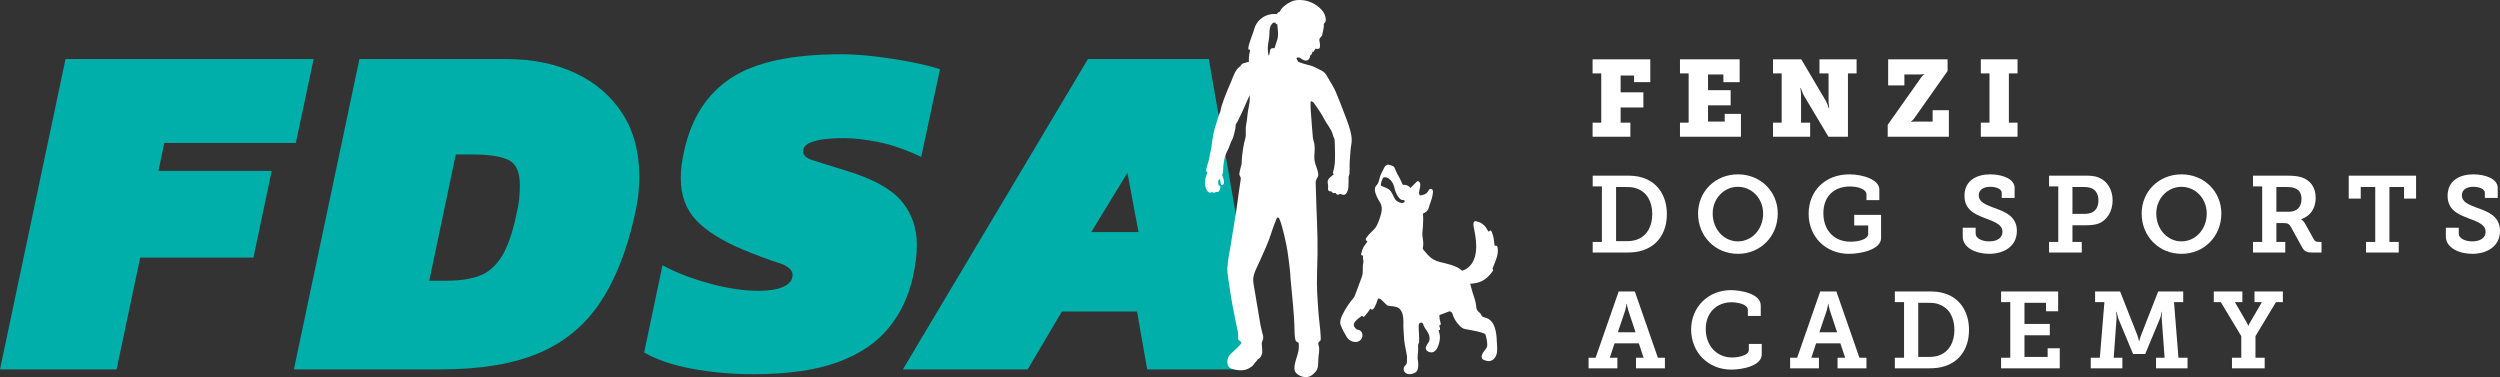 <?xml version="1.0" encoding="utf-8"?>
<!-- Generator: Adobe Illustrator 26.0.2, SVG Export Plug-In . SVG Version: 6.00 Build 0)  -->
<svg version="1.1" xmlns="http://www.w3.org/2000/svg" xmlns:xlink="http://www.w3.org/1999/xlink" x="0px" y="0px"
	 viewBox="0 0 660.248 99.597" style="enable-background:new 0 0 660.248 99.597;" xml:space="preserve">
<rect x="0" y="0" width="660.248" height="99.597" fill="#333333" stroke="none"/>
<style type="text/css">
	.st0{display:none;}
	.st1{display:inline;}
	.st2{fill:#FFFFFF;}
	.st3{fill:#0F0E0F;}
	.st4{fill:#00AFAA;}
</style>
<g id="HIDE_TO_EXPORT" class="st0">
	<g id="backgrounds" class="st1">
		<rect x="-133.647" y="-203.753" class="st3" width="1149.001" height="1560.756"/>
	</g>
</g>
<g id="FIN_Design">
	<g>
		<g>
			<path class="st4" d="M0,97.55l17.305-81.946h65.531l-4.708,22.141H43.391l-1.527,7.381h29.902L66.931,68.03H37.028L30.793,97.55
				H0z"/>
			<path class="st4" d="M77.618,97.55l17.305-81.946h38.938c6.786,0,12.808,1.231,18.068,3.69
				c5.259,2.462,9.395,6.002,12.407,10.625c3.01,4.625,4.517,10.243,4.517,16.86c0,1.612-0.107,3.267-0.318,4.962
				c-0.212,1.698-0.53,3.479-0.954,5.345c-2.121,9.416-5.217,17.114-9.289,23.095c-4.071,5.98-9.479,10.371-16.224,13.17
				c-6.744,2.8-15.249,4.199-25.513,4.199H77.618z M113.374,74.137h4.581c3.392,0,6.255-0.424,8.589-1.272
				c2.332-0.847,4.282-2.501,5.853-4.963c1.569-2.459,2.863-6.063,3.882-10.815c0.423-1.696,0.699-3.201,0.827-4.518
				c0.127-1.313,0.19-2.522,0.19-3.626c0-3.478-0.998-5.704-2.99-6.681c-1.994-0.975-5.111-1.463-9.353-1.463h-4.581L113.374,74.137
				z"/>
			<path class="st4" d="M199.008,98.823c-5.77,0-11.219-0.489-16.351-1.463c-5.134-0.975-9.309-2.396-12.534-4.263l4.836-23.032
				c3.646,1.953,7.825,3.563,12.533,4.836s9.013,1.908,12.916,1.908c2.714,0,4.877-0.359,6.489-1.081
				c1.61-0.72,2.417-1.76,2.417-3.118c0-1.355-1.23-2.417-3.689-3.181c-2.462-0.764-5.643-1.95-9.544-3.562
				c-5.43-2.291-9.501-4.855-12.215-7.699c-2.716-2.841-4.072-6.553-4.072-11.134c0-2.29,0.296-4.664,0.891-7.126
				c1.865-8.652,5.98-15.078,12.343-19.277s16.075-6.299,29.14-6.299c2.714,0,5.682,0.191,8.907,0.573
				c3.223,0.382,6.362,0.87,9.416,1.463c3.054,0.595,5.641,1.23,7.762,1.909l-4.963,23.158c-4.157-1.95-7.952-3.265-11.388-3.944
				c-3.437-0.678-6.512-1.019-9.226-1.019c-1.527,0-3.098,0.086-4.708,0.255c-1.612,0.171-2.99,0.509-4.136,1.018
				c-1.146,0.51-1.718,1.272-1.718,2.291c0,1.018,0.91,1.803,2.735,2.354c1.823,0.553,4.602,1.422,8.335,2.608
				c7.126,2.122,12.066,4.794,14.824,8.017c2.756,3.226,4.136,7.126,4.136,11.707c0,1.272-0.086,2.589-0.255,3.944
				c-0.171,1.358-0.426,2.8-0.764,4.326c-1.104,5.176-3.244,9.715-6.426,13.615c-3.181,3.903-7.656,6.915-13.424,9.035
				C215.506,97.761,208.084,98.823,199.008,98.823z"/>
			<path class="st4" d="M238.453,97.55l48.862-81.946h31.938l13.349,76.754l-4.819,5.193h-24.817l-2.672-15.27h-19.851l-9.034,15.27
				H238.453z M288.206,61.286h12.471l-2.927-15.651L288.206,61.286z"/>
		</g>
		<g>
			<path class="st2" d="M420.601,32.394h2.288V19.383h-2.288v-3.717h15.241v6.033h-4.289v-1.744h-3.546v4.432h6.005v4.003h-6.005
				v4.003h2.574v3.717h-9.979V32.394z"/>
			<path class="st2" d="M443.682,32.394h2.288V19.383h-2.288v-3.717h15.756v6.033h-4.29v-2.03h-4.061v4.146h5.977v4.003h-5.977
				v4.289h4.404v-2.03h4.289v6.034h-16.099V32.394z"/>
			<path class="st2" d="M468.251,32.394h2.288V19.383h-2.288v-3.717h7.463l6.405,10.837c0.257,0.429,0.458,0.915,0.601,1.344
				l0.257,0.744h0.114l-0.085-0.801c-0.086-0.458-0.086-1.029-0.086-1.487v-6.92h-2.402v-3.717h9.808v3.717h-2.288v16.728h-5.147
				l-6.434-10.78c-0.229-0.429-0.458-0.915-0.601-1.344l-0.257-0.744h-0.114l0.086,0.801c0.085,0.458,0.085,1.029,0.085,1.487v6.863
				h2.402v3.717h-9.808V32.394z"/>
			<path class="st2" d="M498.54,32.966l8.721-12.353c0.2-0.314,0.4-0.515,0.601-0.715l0.314-0.257v-0.057
				c-0.143,0-0.257,0-0.4,0.028c-0.229,0.029-0.515,0.058-0.829,0.058h-4.003v2.888h-4.289v-6.891h15.699v3.088l-8.75,12.41
				c-0.2,0.314-0.4,0.486-0.6,0.686l-0.315,0.286v0.057l0.4-0.057c0.229-0.029,0.515-0.029,0.83-0.029h4.489v-3.002h4.289v7.006
				H498.54V32.966z"/>
			<path class="st2" d="M523.137,32.394h2.288V19.383h-2.288v-3.717h9.693v3.717h-2.288v13.011h2.288v3.717h-9.693V32.394z"/>
			<path class="st2" d="M420.63,63.89h2.431V49.22h-2.431V46.39h8.779c1.63,0,2.888,0.057,4.232,0.486
				c3.975,1.144,6.577,4.689,6.577,9.665c0,4.833-2.402,8.264-6.291,9.551c-1.373,0.486-2.774,0.601-4.49,0.601h-8.807V63.89z
				 M429.265,63.69c1.287,0,2.316-0.086,3.317-0.515c2.316-0.944,3.775-3.289,3.775-6.634c0-3.46-1.516-5.776-3.918-6.691
				c-1.029-0.429-1.944-0.458-3.174-0.458h-2.459V63.69H429.265z"/>
			<path class="st2" d="M458.982,46.047c6.005,0,10.523,4.546,10.523,10.351c0,5.977-4.518,10.638-10.523,10.638
				c-6.005,0-10.523-4.661-10.523-10.638C448.459,50.593,452.976,46.047,458.982,46.047z M458.982,63.747
				c3.66,0,6.663-3.146,6.663-7.349c0-4.003-3.002-7.062-6.663-7.062s-6.663,3.06-6.663,7.062
				C452.319,60.601,455.322,63.747,458.982,63.747z"/>
			<path class="st2" d="M488.384,46.047c3.632,0,7.949,1.401,7.949,4.003v2.802h-3.402v-1.487c0-1.401-2.202-2.116-4.375-2.116
				c-4.318,0-7.006,2.745-7.006,7.063c0,4.346,2.688,7.521,7.177,7.521c1.63,0,4.661-0.429,4.661-2.116v-2.173h-3.689v-2.802h7.092
				v6.12c0,3.088-5.433,4.175-8.436,4.175c-6.234,0-10.695-4.518-10.695-10.58C477.66,50.393,482.064,46.047,488.384,46.047z"/>
			<path class="st2" d="M521.763,60.144v1.516c0,1.287,1.659,2.087,3.574,2.087c2.059,0,3.517-0.886,3.517-2.516
				c0-2.03-2.316-2.717-4.661-3.632c-2.717-1.058-5.376-2.23-5.376-5.891c0-4.089,3.289-5.662,6.806-5.662
				c3.203,0,6.434,1.201,6.434,3.574v2.66h-3.403v-1.373c0-1.029-1.515-1.572-3.031-1.572c-1.659,0-3.031,0.686-3.031,2.23
				c0,1.888,1.916,2.488,4.003,3.317c3.06,1.058,6.062,2.316,6.062,6.09c0,4.146-3.488,6.063-7.32,6.063
				c-3.374,0-6.977-1.516-6.977-4.575v-2.316H521.763z"/>
			<path class="st2" d="M541.155,63.89h2.431V49.22h-2.431V46.39h9.722c1.23,0,2.431,0.085,3.432,0.515
				c2.202,0.915,3.631,3.146,3.631,6.005c0,2.888-1.487,5.347-3.86,6.176c-0.943,0.315-1.973,0.4-3.117,0.4h-3.631v4.404h2.459
				v2.802h-8.636V63.89z M550.477,56.484c0.829,0,1.515-0.143,2.059-0.4c1.115-0.543,1.659-1.687,1.659-3.174
				c0-1.401-0.543-2.488-1.487-3.031c-0.543-0.314-1.258-0.486-2.202-0.486h-3.174v7.091H550.477z"/>
			<path class="st2" d="M576.133,46.047c6.005,0,10.523,4.546,10.523,10.351c0,5.977-4.518,10.638-10.523,10.638
				s-10.523-4.661-10.523-10.638C565.61,50.593,570.128,46.047,576.133,46.047z M576.133,63.747c3.66,0,6.663-3.146,6.663-7.349
				c0-4.003-3.002-7.062-6.663-7.062s-6.663,3.06-6.663,7.062C569.47,60.601,572.472,63.747,576.133,63.747z"/>
			<path class="st2" d="M595.011,63.89h2.431V49.22h-2.431V46.39h8.95c1.487,0,2.717,0.085,3.86,0.429
				c2.288,0.772,3.746,2.574,3.746,5.433s-1.458,4.833-3.832,5.633v0.057l0.343,0.257c0.2,0.2,0.458,0.429,0.658,0.801l2.345,4.232
				c0.314,0.543,0.687,0.658,1.373,0.658h0.658v2.802h-2.373c-1.659,0-2.202-0.343-2.831-1.516l-2.888-5.233
				c-0.429-0.772-0.801-1.029-1.973-1.029h-1.858v4.976h2.345v2.802h-8.521V63.89z M604.562,55.912c1.973,0,3.26-1.172,3.26-3.346
				c0-1.344-0.486-2.345-1.601-2.802c-0.543-0.257-1.315-0.372-2.288-0.372h-2.745v6.52H604.562z"/>
			<path class="st2" d="M624.87,63.89h2.431V49.392h-3.832v3.06h-3.174V46.39h17.786v6.062h-3.174v-3.06h-3.86V63.89h2.459v2.802
				h-8.636V63.89z"/>
			<path class="st2" d="M649.353,60.144v1.516c0,1.287,1.659,2.087,3.574,2.087c2.059,0,3.517-0.886,3.517-2.516
				c0-2.03-2.316-2.717-4.661-3.632c-2.717-1.058-5.376-2.23-5.376-5.891c0-4.089,3.289-5.662,6.806-5.662
				c3.203,0,6.434,1.201,6.434,3.574v2.66h-3.402v-1.373c0-1.029-1.516-1.572-3.031-1.572c-1.659,0-3.031,0.686-3.031,2.23
				c0,1.888,1.916,2.488,4.003,3.317c3.06,1.058,6.062,2.316,6.062,6.09c0,4.146-3.488,6.063-7.32,6.063
				c-3.374,0-6.977-1.516-6.977-4.575v-2.316H649.353z"/>
			<path class="st2" d="M419.543,94.47h1.858l6.091-17.5h4.261l6.091,17.5h1.858v2.802h-7.635V94.47h2.001l-1.258-3.803h-6.405
				l-1.258,3.803h2.001v2.802h-7.606V94.47z M431.953,87.751l-1.916-5.748l-0.314-1.258c-0.029-0.2-0.057-0.372-0.057-0.515h-0.086
				l-0.086,0.515c-0.085,0.314-0.143,0.715-0.286,1.258l-1.944,5.748H431.953z"/>
			<path class="st2" d="M457.094,76.627c2.459,0,7.921,0.858,7.921,4.061v2.745h-3.403V81.86c0-1.516-2.659-2.03-4.347-2.03
				c-3.889,0-6.777,2.773-6.777,7.034c0,4.547,2.974,7.549,6.977,7.549c1.23,0,4.404-0.4,4.404-2.002v-1.573h3.403v2.774
				c0,3.031-5.204,4.003-8.035,4.003c-6.177,0-10.609-4.632-10.609-10.58C446.629,81.03,451.204,76.627,457.094,76.627z"/>
			<path class="st2" d="M472.771,94.47h1.858l6.091-17.5h4.261l6.091,17.5h1.858v2.802h-7.635V94.47h2.001l-1.258-3.803h-6.405
				l-1.258,3.803h2.001v2.802h-7.606V94.47z M485.181,87.751l-1.916-5.748l-0.314-1.258c-0.029-0.2-0.057-0.372-0.057-0.515h-0.086
				l-0.086,0.515c-0.085,0.314-0.143,0.715-0.286,1.258l-1.944,5.748H485.181z"/>
			<path class="st2" d="M500.427,94.47h2.431V79.801h-2.431V76.97h8.779c1.63,0,2.888,0.057,4.232,0.486
				c3.975,1.144,6.577,4.689,6.577,9.665c0,4.833-2.402,8.264-6.291,9.551c-1.373,0.486-2.774,0.601-4.49,0.601h-8.807V94.47z
				 M509.063,94.27c1.287,0,2.316-0.086,3.317-0.515c2.316-0.944,3.775-3.289,3.775-6.634c0-3.46-1.516-5.776-3.918-6.691
				c-1.029-0.429-1.944-0.458-3.174-0.458h-2.459V94.27H509.063z"/>
			<path class="st2" d="M528.485,94.47h2.431V79.801h-2.431V76.97h15.07v5.233h-3.203v-2.23h-5.69v5.576h6.691v3.002h-6.691v5.719
				h6.119v-2.288h3.203v5.29h-15.499V94.47z"/>
			<path class="st2" d="M552.167,94.47h2.402l1.201-14.669h-2.459V76.97h6.605l4.518,11.466c0.2,0.486,0.286,0.915,0.372,1.229
				l0.114,0.458h0.057l0.115-0.458c0.085-0.314,0.2-0.743,0.4-1.229l4.489-11.466h6.605v2.831h-2.431l1.172,14.669h2.402v2.802
				h-8.321V94.47h2.259l-0.744-10.237c-0.028-0.372,0-0.83,0.029-1.201l0.057-0.687h-0.086c-0.028,0.2-0.085,0.429-0.143,0.629
				c-0.086,0.372-0.2,0.829-0.343,1.172l-3.889,9.351h-3.203l-3.889-9.351c-0.114-0.343-0.229-0.801-0.314-1.172
				c-0.057-0.2-0.115-0.429-0.143-0.629h-0.114l0.057,0.687c0.028,0.372,0.057,0.829,0.028,1.201L558.23,94.47h2.288v2.802h-8.35
				V94.47z"/>
			<path class="st2" d="M589.463,94.47h2.459v-5.69l-5.404-8.979h-1.858V76.97h7.549v2.831h-1.973l3.088,5.319
				c0.143,0.229,0.229,0.429,0.314,0.629c0.057,0.086,0.086,0.2,0.114,0.286h0.058c0.028-0.086,0.057-0.2,0.114-0.286
				c0.086-0.2,0.2-0.4,0.343-0.629l3.088-5.319h-1.944V76.97h7.492v2.831h-1.83l-5.404,8.979v5.69h2.431v2.802h-8.636V94.47z"/>
		</g>
		<g>
			<path class="st2" d="M346.742,26.98C346.763,27.012,346.794,27.039,346.742,26.98L346.742,26.98z"/>
			<path class="st2" d="M355.135,51.403c0.25-0.097,0.432-0.321,0.561-0.56c0.259-0.477,0.371-0.88,0.408-1.422
				c0.063-0.943,0.059-1.875,0.055-2.813c0.005-0.002,0.012,0,0.017-0.003c0.04-0.024,0.058-0.072,0.073-0.117
				c0.126-0.374,0.179-0.773,0.157-1.169c-0.014-0.244,0.047-0.454,0.039-0.696c-0.01-0.315-0.017-0.629-0.015-0.944
				c0.004-0.614,0.034-1.227,0.091-1.838c0.116-1.249,0.128-2.506,0.366-3.746c0.303-1.58-0.137-3.193-0.599-4.7
				c-0.386-1.257-0.893-2.47-1.353-3.7c-0.687-1.839-1.413-3.664-2.178-5.471c-0.524-1.239-1.345-2.429-1.997-3.614
				c-0.297-0.54-0.602-1.091-1.057-1.5c-0.402-0.362-0.897-0.592-1.385-0.816c-0.753-0.347-1.471-0.791-2.277-1.006
				c-0.031-0.008-0.062-0.016-0.092-0.024c-0.19,0-0.432-0.112-0.617-0.158c-0.759-0.189-1.511-0.406-2.239-0.696
				c-0.07-0.028-0.142-0.057-0.202-0.104c-0.093-0.072-0.151-0.178-0.203-0.284c-0.111-0.229-0.21-0.465-0.322-0.695
				c0.358-0.212,0.745-0.241,1.118,0.068c0.167,0.138,0.384,0.251,0.572,0.352c0.396,0.213,0.94,0.416,1.397,0.091
				c0.204-0.145,0.367-0.374,0.455-0.626c0.078-0.223,0.043-0.485,0.214-0.666c0.071-0.075,0.162-0.117,0.239-0.184
				c0.2-0.172,0.274-0.515,0.158-0.731c0.045,0.085,0.329,0.091,0.407,0.03c0.113-0.089,0.137-0.247,0.203-0.372
				c0.076-0.143,0.184-0.265,0.28-0.395c0.014-0.019,0.029-0.039,0.049-0.048c0.028-0.013,0.056,0,0.082,0.011
				c0.198,0.088,0.428,0.102,0.65,0.04c0.104-0.029,0.212-0.078,0.288-0.172c0.11-0.134,0.132-0.326,0.137-0.5
				c0.013-0.399-0.02-0.794-0.098-1.169c-0.035-0.165-0.078-0.328-0.08-0.502c-0.005-0.503,0.438-0.698,0.66-1.086
				c0.153-0.267,0.18-0.65,0.244-0.945c0.101-0.493,0.225-0.979,0.283-1.474c0.027-0.228-0.087-0.673,0.072-0.867
				c0.047-0.057,0.106-0.099,0.158-0.149c0.25-0.235,0.294-0.598,0.28-0.92c-0.061-1.388-0.915-2.481-1.806-3.215
				c-1.233-1.016-2.777-1.732-4.381-1.863c-1.068-0.087-2.044-0.041-3.027,0.435c-1.247,0.604-2.401,1.483-3.028,2.72
				c-0.264-0.015-0.485,0.208-0.61,0.437c-0.016,0.03-0.025,0.063-0.041,0.094c-1.336-0.133-2.718,0.172-3.829,0.925
				c-0.837,0.567-1.51,1.375-1.92,2.299c-0.204,0.46-0.281,0.955-0.461,1.417c-0.235,0.6-0.456,1.204-0.651,1.819
				c-0.242,0.761-0.573,1.548-0.673,2.351c-0.009,0.071-0.016,0.141-0.021,0.212c-0.006,0.079-0.008,0.162,0.022,0.235
				c0.03,0.074,0.101,0.136,0.18,0.132c0.041-0.002,0.081-0.022,0.122-0.019c0.067,0.005,0.117,0.071,0.127,0.138
				c0.041,0.282-0.152,0.746-0.194,1.042c-0.099,0.692-0.143,1.407-0.132,2.12c-0.259,0.031-0.486-0.002-0.739,0.12
				c-0.072,0.035-0.142,0.077-0.218,0.1c-0.079,0.024-0.162,0.029-0.243,0.041c-0.473,0.07-0.834,0.405-1.018,0.825
				c-1.393,0.868-1.834,2.667-2.462,4.109c-0.64,1.469-1.283,2.942-1.83,4.449c-0.363,1.002-0.813,2.29-1.046,3.552
				c-0.078,0.161-0.16,0.322-0.226,0.488c-0.327,0.824-0.51,1.688-0.799,2.52c-0.285,0.819-0.497,1.66-0.717,2.497
				c-0.101,0.385-0.139,0.787-0.203,1.182c-0.06,0.374-0.111,0.75-0.18,1.122c-0.049,0.265-0.103,0.527-0.098,0.8
				c0.008,0.382-0.092,0.751-0.176,1.121c-0.044,0.192-0.089,0.384-0.114,0.579c-0.032,0.248-0.086,0.487-0.181,0.718
				c-0.016,0.04-0.028,0.083-0.034,0.126c-0.081,0.678-0.181,1.329-0.393,1.979c-0.148,0.453-0.305,0.895-0.39,1.365
				c-0.061,0.337-0.214,0.667-0.196,1.013c0.002,0.044,0.007,0.089,0.026,0.129c0.036,0.076,0.117,0.12,0.195,0.153
				c0.029,0.012,0.059,0.019,0.089,0.029c-0.069,0.333-0.144,0.665-0.266,0.976c-0.153,0.39-0.302,0.83-0.273,1.26
				c0.029,0.433-0.065,0.853-0.015,1.284c0.05,0.433,0.17,0.858,0.391,1.236c0.108,0.185,0.226,0.369,0.387,0.51
				s0.373,0.237,0.587,0.218c0.057-0.005,0.115-0.019,0.164-0.049c0.037-0.023,0.068-0.055,0.106-0.076
				c0.236-0.132,0.507,0.198,0.772,0.146c0.155-0.03,0.264-0.185,0.419-0.213c0.206-0.038,0.346,0.005,0.479-0.006
				c0.111-0.009,0.218-0.056,0.353-0.221c0.258-0.314,0.546-1.057,0.185-1.406c-0.159-0.154-0.282-0.071-0.349-0.318
				c-0.045-0.167-0.053-0.374-0.054-0.547c-0.002-0.266-0.01-0.506,0.148-0.739c0.166-0.243,0.335-0.12,0.384,0.146
				c0.045,0.241,0.077,0.477,0.105,0.712c0.012,0.098,0.023,0.197,0.033,0.296c0.031,0.284,0.22,0.347,0.474,0.236
				c0.224-0.098,0.377-0.482,0.375-0.705c-0.008-0.72-0.299-1.421-0.526-2.103c0.006-0.001,0.013,0,0.019-0.001
				c0.031-0.004,0.062-0.009,0.089-0.024c0.071-0.039,0.092-0.129,0.105-0.209c0.063-0.396,0.09-0.799,0.101-1.198
				c0.021-0.74,0.093-1.531,0.245-2.256c0.105-0.501,0.215-1.05,0.398-1.531c0.224-0.59,0.555-1.131,0.805-1.709
				c0.238-0.551,0.396-1.134,0.65-1.678c0.133-0.286,0.292-0.56,0.416-0.85c0.192-0.45,0.297-0.932,0.42-1.406
				c0.231-0.884,0.361-1.465,0.37-2.317c0.234-0.317,0.433-0.675,0.61-1.023c0.677-1.334,1.305-2.644,1.882-4.025
				c0.38-0.91,0.802-1.812,1.22-2.716c-0.001,0.168-0.003,0.336,0.004,0.5c0.076,1.696-0.455,3.076-0.597,4.712
				c-0.047,0.542-0.094,1.085-0.18,1.624c-0.091,0.575-0.227,1.144-0.271,1.725c-0.055,0.724,0.042,1.449-0.005,2.172
				c-0.039,0.611-0.291,1.243-0.418,1.85c-0.232,1.113-0.409,2.238-0.536,3.368c-0.052,0.46-0.087,0.921-0.109,1.384
				c-0.011,0.23-0.019,0.461-0.024,0.691c-0.005,0.217-0.063,0.394-0.122,0.603c-0.128,0.455-0.257,0.911-0.347,1.376
				c-0.074,0.381-0.228,0.879-0.066,1.251c0.092,0.213,0.258,0.376,0.295,0.609c0.039,0.248-0.008,0.483-0.048,0.729
				c-0.578,3.56-0.939,7.164-1.58,10.716c-0.385,2.135-0.679,4.286-1.038,6.426c-0.319,1.901-0.736,3.838-0.853,5.766
				c-0.098,1.62,0.303,3.302,0.517,4.905c0.446,3.337,1.102,6.621,1.769,9.916c0.253,1.25,0.673,2.5,0.535,3.791
				c-0.072,0.676,0.23,0.58,0.634,0.958c0.462,0.432-0.017,0.799-0.339,1.145c-0.755,0.812-1.628,1.51-2.39,2.299
				c-0.605,0.626-0.866,1.676-0.696,2.492c0.226,1.087,1.006,1.317,2.03,1.519c0.988,0.195,2.036,0.275,2.982-0.07
				c0.484-0.176,0.932-0.437,1.347-0.739c0.446-0.325,0.588-0.696,0.944-1.088c0.088-0.096,0.187-0.182,0.275-0.277
				c0.138-0.148,0.251-0.32,0.332-0.506c0.179-0.148,0.425-0.227,0.587-0.382c0.206-0.197,0.347-0.558,0.487-0.805
				c0.053-0.094,0.107-0.189,0.137-0.292c0.036-0.124,0.038-0.255,0.039-0.384c0.001-0.55-0.01-1.104-0.068-1.648
				c-0.062-0.576-0.119-0.995,0.15-1.508c0.39-0.744,0.077-1.534-0.137-2.301c-0.293-1.049-0.466-2.131-0.646-3.203
				c-0.513-3.056-1.025-6.111-1.538-9.167c-0.08-0.478-0.161-0.958-0.146-1.443c0.043-1.472,0.774-2.73,1.364-4.049
				c0.69-1.544,1.38-3.088,2.07-4.632c1.076-2.408,1.687-4.986,2.75-7.408c0.048-0.108,0.104-0.226,0.212-0.275
				c0.239-0.109,0.456,0.184,0.557,0.427c0.548,1.315,0.877,2.722,1.218,4.113c0.459,1.876,0.83,3.776,1.076,5.693
				c0.075,0.586,0.135,1.174,0.233,1.756c0.103,0.606,0.121,1.222,0.212,1.826c0.124,0.829,0.113,1.662,0.189,2.491
				c0.377,4.519,0.971,8.986,1.037,13.543c0.011,0.742,0.049,1.582,0.198,2.305c0.038,0.184,0.093,0.371,0.216,0.513
				c0.335,0.385,0.685,0.101,0.714,0.763c0.025,0.575,0.022,1.157-0.078,1.726c-0.264,1.511-0.982,2.837-1.072,4.393
				c-0.02,0.344-0.011,0.698,0.118,1.018c0.152,0.374,0.457,0.666,0.788,0.897c0.735,0.514,1.66,0.78,2.546,0.642
				c0.97-0.151,1.621-0.798,2.227-1.51c0.716-0.841,0.569-2.252,0.637-3.279c0.028-0.42,0.058-0.841,0.128-1.257
				c0.097-0.57,0.12-1.154,0.067-1.73c-0.034-0.37-0.296-0.956-0.181-1.31c0.089-0.276,0.408-0.284,0.505-0.501
				c0.175-0.393,0.108-0.818,0.088-1.251c-0.1-2.136-0.447-4.25-0.598-6.382c-0.234-3.321-0.483-6.652-0.361-9.978
				c0.297-8.063,0.069-11.659-0.154-17.5c-0.062-1.607-0.125-4.315-0.185-5.922c-0.022-0.595-0.075-1.048,0.175-1.579
				c0.273-0.58,0.578-0.769,0.482-1.487c-0.122-0.921-0.509-1.708-0.769-2.582c-0.59-1.987,0.013-3.043-0.223-5.069
				c-0.075-0.644-0.373-1.272-0.424-1.905c-0.134-1.651-0.294-3.301-0.399-4.954c-0.093-1.472-0.273-2.906-0.2-4.383
				c0.002-0.042,0.004-0.084,0.021-0.122c0.046-0.105,0.188-0.139,0.297-0.102c0.109,0.037,0.191,0.125,0.269,0.209
				c0.009,0.01,0.006,0.007,0.012,0.014c-0.018-0.025-0.024-0.046,0.057,0c0.121,0.07,0.204,0.191,0.284,0.307
				c0.922,1.36,1.909,2.666,2.638,4.127c0.697,1.396,1.835,2.553,2.274,4.082c0.072,0.25,0.124,0.509,0.237,0.742
				c0.059,0.122,0.134,0.237,0.175,0.366c0.121,0.387,0.094,0.801,0.121,1.2c0.031,0.458,0.034,0.922,0.041,1.384
				c0.032,2.08,0.157,4.157-0.472,6.167c-0.049,0.157-0.098,0.343,0,0.474c0.039,0.052,0.096,0.087,0.152,0.118
				c0.008,0.004,0.016,0.006,0.024,0.01c-0.014,0.041-0.023,0.084-0.047,0.12c-0.086,0.127-0.337,0.245-0.459,0.355
				c-0.184,0.167-0.369,0.331-0.549,0.501c-0.051,0.048-0.101,0.096-0.151,0.146c-0.381,0.373-0.457,0.71-0.4,1.26
				c0.031,0.3,0.112,0.607,0.126,0.907c0.01,0.208-0.065,0.397-0.058,0.61c0.014,0.393,0.194,0.728,0.625,0.68
				c0.081-0.009,0.166-0.039,0.242-0.006c0.08,0.034,0.119,0.123,0.167,0.196c0.143,0.216,0.423,0.327,0.67,0.265
				c0.094-0.024,0.195-0.069,0.284-0.029c0.08,0.037,0.118,0.129,0.166,0.204c0.153,0.239,0.491,0.332,0.74,0.202
				c0.091-0.047,0.172-0.121,0.273-0.137c0.1-0.015,0.199,0.029,0.293,0.07C354.492,51.43,354.833,51.52,355.135,51.403z
				 M335.353,13.743c-0.054,0.336-0.092,0.722-0.289,0.99c-0.186-0.783-0.282-1.545-0.228-2.378
				c0.064-0.979,0.319-1.933,0.386-2.912c0.063-0.924-0.031-1.91,0.42-2.719c0.087-0.156,0.295-0.487,0.439-0.592
				c0.245-0.178,0.499-0.201,0.755-0.163c0.012,0.109,0.037,0.213,0.107,0.296c0.095,0.112,0.249,0.15,0.397,0.138
				c0.008,0.14,0.011,0.281,0.024,0.421c0.124,1.258,0.331,2.365-0.024,3.604c-0.219,0.764-0.475,1.533-0.741,2.299
				c-0.005,0-0.01,0-0.014,0.001c-0.378,0.017-0.749-0.106-1.008,0.234C335.419,13.169,335.391,13.503,335.353,13.743z"/>
			<path class="st2" d="M392.516,83.966c-0.44-0.15-0.979-0.2-1.226-0.594c-0.073-0.116-0.11-0.25-0.174-0.371
				c-0.2-0.379-0.626-0.581-0.889-0.919c-0.341-0.438-0.364-1.034-0.424-1.586c-0.163-1.484-0.855-2.836-1.185-4.28
				c-0.106-0.464-0.209-0.871-0.36-1.279c0.272-0.022,0.544-0.045,0.815-0.071c2.189-0.21,3.752-1.319,5.032-3.097
				c0.1-0.138,0.203-0.286,0.216-0.456c0.008-0.103-0.023-0.214-0.104-0.277c-0.02-0.015-0.045-0.03-0.05-0.055
				c-0.003-0.016,0.003-0.033,0.009-0.048c0.056-0.144,0.114-0.289,0.171-0.433c0.331-0.832,0.673-1.666,0.947-2.517
				c0.264-0.819,0.346-1.649,0.237-2.513c-0.029-0.234-0.114-0.512-0.343-0.566c-0.075-0.018-0.154-0.006-0.231-0.005
				c-0.077,0.001-0.161-0.011-0.216-0.065c-0.077-0.076-0.081-0.426-0.092-0.531c-0.047-0.477-0.111-0.952-0.185-1.425
				c-0.064-0.409-0.22-0.814-0.344-1.214c-0.064-0.207-0.13-0.417-0.247-0.599c-0.077-0.119-0.212-0.235-0.345-0.187
				c-0.126,0.045-0.286,0.416-0.444,0.237c-0.242-0.274-0.382-0.609-0.576-0.915c-0.57-0.901-1.457-1.48-2.488-1.73
				c-0.171-0.042-0.353-0.073-0.522-0.025c-0.675,0.192-0.265,1.657-0.169,2.129c0.692,3.378,1.288,8.392-2.183,10.498
				c-0.291,0.177-0.631,0.307-0.977,0.437c-1.495-1.408-4.175-1.876-5.966-2.329c-1.217-0.308-2.267-0.886-3.119-1.865
				c-0.353-0.406-0.706-0.812-1.059-1.219c-0.104-0.12-0.211-0.245-0.254-0.397c-0.018-0.062-0.015-0.127-0.015-0.192
				c0.104-0.449,0.15-0.924,0.131-1.415c-0.023-0.624-0.187-1.235-0.234-1.857c-0.061-0.793,0.068-1.586,0.133-2.379
				c0.088-1.067,0.109-2.271,0.007-3.461c0.577-0.212,1.103-0.552,1.38-1.105c0.096-0.193,0.154-0.402,0.211-0.61
				c0.312-1.133,0.818-2.101,0.973-3.289c0.046-0.353,0.178-0.883-0.02-1.213c-0.014-0.023-0.029-0.045-0.047-0.066
				c-0.227-0.277-0.661-0.292-0.885-0.021c-0.103,0.125-0.169,0.275-0.25,0.416c-0.463,0.803-1.323,1.031-2.186,1.127
				c-0.115-0.244-0.218-0.481-0.2-0.802c0.024-0.4,0.143-0.782,0.218-1.173c0.014-0.071,0.027-0.14,0.041-0.21
				c0.092-0.48,0.152-0.927-0.164-1.37c-0.119-0.167-0.341-0.28-0.533-0.208c-0.1,0.038-0.178,0.118-0.251,0.196
				c-0.416,0.442-0.856,0.857-1.292,1.281c-0.094,0.092-0.173,0.194-0.255,0.293c-0.212-0.226-0.44-0.434-0.707-0.583
				c-0.303-0.17-0.655-0.275-0.999-0.231c-0.102,0.013-0.215,0.037-0.302-0.018c-0.052-0.033-0.084-0.088-0.114-0.141
				c-0.344-0.615-0.552-1.291-0.922-1.894c-0.253-0.411-0.451-0.823-0.674-1.249c-0.173-0.332-0.276-0.693-0.419-1.016
				c-0.054-0.121-0.108-0.244-0.188-0.351c-0.182-0.238-0.473-0.364-0.759-0.452c-0.204-0.062-0.679-0.243-0.891-0.217
				c-0.27,0.033-0.515,0.187-0.703,0.383c-0.205,0.213-0.313,0.448-0.442,0.703c-0.237,0.47-0.468,0.935-0.696,1.403
				c-0.275,0.566-0.363,1.154-0.54,1.753c-0.096,0.325-0.232,0.64-0.404,0.932c-0.144,0.244-0.456,0.468-0.55,0.727
				c-0.235,0.643-0.104,1.25,0.083,1.761c0.181,0.494,0.361,0.985,0.632,1.436c0.301,0.5,0.647,0.999,0.829,1.558
				c0.43,1.32-0.161,2.907-0.623,4.158c-0.299,0.81-0.662,1.686-1.277,2.294c-0.708,0.699-1.411,1.321-1.979,2.153
				c-0.285,0.417-0.348,0.819,0.248,0.909c-0.113,0.473-0.741,1.039-0.989,1.511c-0.297,0.565-0.516,1.171-0.646,1.796
				c-0.022,0.104-0.041,0.213-0.01,0.315c0.041,0.134,0.479,0.391,0.548,0.155c-0.1,0.34-0.087,0.751-0.041,1.103
				c0.033,0.25,0.117,0.522,0.076,0.775c-0.035,0.213-0.117,0.417-0.139,0.642c-0.052,0.537-0.029,1.077-0.03,1.615
				c-0.002,0.689-0.112,1.195-0.349,1.83c-0.511,1.371-1.023,2.742-1.534,4.113c-0.159,0.426-0.273,0.841-0.567,1.187
				c-1.111,1.303-2.066,2.739-2.839,4.267c-0.314,0.621-0.6,1.295-0.659,1.996c-0.062,0.736,0.236,1.205,0.513,1.848
				c0.272,0.632,0.658,1.229,0.989,1.836c0.133,0.239,0.268,0.48,0.447,0.686c0.749,0.858,2.045,1.324,3.087,0.718
				c0.33-0.192,0.565-0.519,0.714-0.87c0.313-0.742-0.005-1.767-0.813-2.031c-0.202-0.066-0.414-0.037-0.594-0.149
				c-0.157-0.098-0.322-0.298-0.444-0.437c-1.041-1.198,0.769-2.352,1.59-2.994c0.106-0.083,0.249-0.169,0.365-0.102
				c0.072,0.042,0.105,0.13,0.175,0.174c0.139,0.089,0.312-0.039,0.424-0.161c0.572-0.62,1.082-1.297,1.521-2.017
				c0.014,0.239,0.327,0.363,0.55,0.276s0.365-0.302,0.483-0.51c0.379-0.662,0.673-1.373,0.875-2.108
				c0.027-0.099,0.061-0.209,0.152-0.257c0.576-0.304,1.941,1.566,2.39,1.791c0.497,0.211,1.065,0.144,1.594,0.255
				c0.678,0.143,1.187,0.163,1.66,0.653c1.159,1.201,0.996,3.091,0.991,4.626c-0.003,0.88,0.128,1.741,0.152,2.629
				c0.04,1.473,0.361,2.919,0.649,4.359c0.116,0.581,0.205,1.072,0.147,1.656c-0.053,0.532,0.114,1.087-0.297,1.518
				c-0.347,0.363-0.632,0.683-0.577,1.23c0.074,0.731,0.774,1.242,1.481,1.246c0.66,0.004,1.575-0.243,1.987-0.797
				c0.279-0.375,0.354-0.86,0.383-1.325c0.084-1.323-0.283-1.614-0.128-2.923c0.066-0.554,0.105-1.111,0.115-1.669
				c0.006-0.319-0.096-0.974,0.041-1.25c0.033-0.066,0.082-0.122,0.117-0.187c0.062-0.116,0.075-0.251,0.085-0.382
				c0.104-1.432-0.159-2.852-0.106-4.287c0.006-0.172,0.018-0.354,0.113-0.498c0.309-0.469,0.946-0.369,1.081,0.134
				c0.337,1.259,1.547,2.081,1.657,3.422c0.027,0.328,0.042,0.666-0.065,0.978c-0.141,0.411-0.482,0.702-0.649,1.096
				c-0.144,0.34-0.353,0.643-0.233,1.017c0.13,0.408,0.397,0.646,0.793,0.789c0.173,0.062,0.353,0.109,0.537,0.121
				c1.106,0.07,1.686-1.028,1.995-1.924c0.228-0.664,0.38-1.36,0.374-2.064c-0.003-0.357-0.047-0.713-0.131-1.06
				c-0.057-0.235-0.163-0.458-0.197-0.699c-0.053-0.38,0.225-0.028,0.343-0.221c0.009-0.014,0.012-0.031,0.015-0.047
				c0.03-0.174-0.003-0.353-0.054-0.522c-0.05-0.164-0.326-0.684,0.004-0.641c0.175,0.022,0.253-0.216,0.239-0.392
				c-0.027-0.361-0.193-0.686-0.258-1.038c-0.065-0.352-0.095-0.729-0.124-1.089c-0.019-0.236,0.836-0.439,1.039-0.519
				c0.454-0.178,0.909-0.355,1.363-0.533c0.106-0.042,0.216-0.084,0.33-0.078c0.745,0.038,0.805,0.95,1.032,1.456
				c0.405,0.902,0.98,1.729,1.691,2.417c0.28,0.271,0.587,0.526,0.949,0.673c0.26,0.106,0.539,0.153,0.815,0.199
				c0.807,0.135,1.612,0.275,2.395,0.465c0.463,0.113,0.982,0.173,1.426,0.347c0.264,0.103,0.933,0.276,1.094,0.466
				c0.038,0.045,0.057,0.103,0.075,0.159c0.257,0.824,0.411,1.68,0.459,2.542c0.063,1.14-1.023,1.681-1.376,2.698
				c-0.123,0.356-0.175,0.779,0.045,1.084c0.179,0.249,0.492,0.355,0.784,0.448c0.278,0.088,0.56,0.177,0.85,0.188
				c1.298,0.054,2.111-1.18,2.264-2.344c0.131-0.998-0.033-2.382-0.056-3.008C395.219,87.901,394.891,84.775,392.516,83.966z
				 M370.965,53.209c-0.396,0.933-2.084,0.023-2.443-0.473c-0.595-0.823-0.818-1.983-1.627-2.644
				c-0.382-0.312-0.934-0.498-1.375-0.716c-0.357-0.177-0.889-0.163-0.851-0.663c0.012-0.161,0.093-0.537,0.151-0.688
				c0.112-0.289,0.223-0.578,0.334-0.866c0.033-0.086,0.073-0.179,0.153-0.222c0.314-0.17,0.634-0.152,0.969-0.042
				c0.329,0.108,0.618,0.328,0.863,0.567c0.124,0.122,0.234,0.248,0.326,0.366c0.427,0.552,0.696,1.213,0.829,1.896
				c0.129,0.656,0.347,1.102,0.643,1.711c0.063,0.131,0.131,0.262,0.217,0.379c0.14,0.191,0.3,0.368,0.444,0.558
				c0.172,0.228,0.472,0.43,0.761,0.438c0.144,0.004,0.294-0.005,0.426,0.053C370.917,52.921,371.021,53.076,370.965,53.209z"/>
		</g>
	</g>
</g>
</svg>
